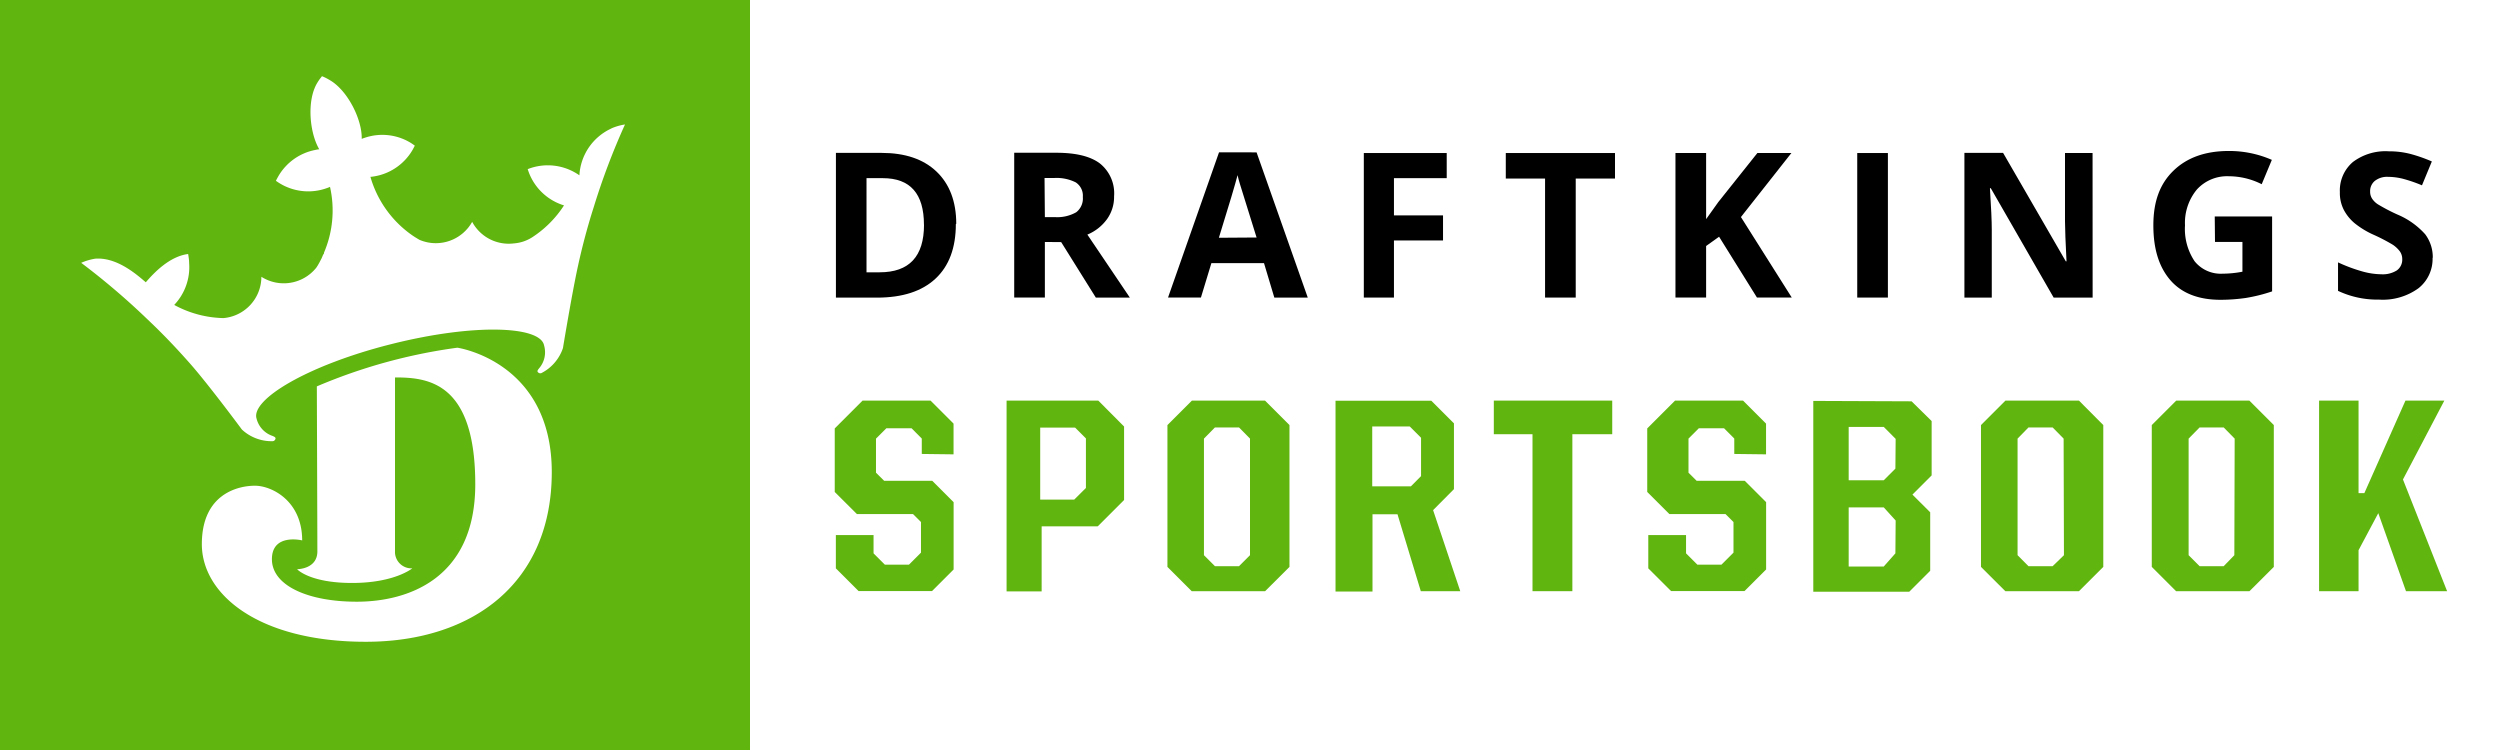 <?xml version="1.0" encoding="UTF-8"?> <svg xmlns="http://www.w3.org/2000/svg" viewBox="0 0 380 114" data-id="1a" data-version="2"><defs><style> .cls-DK-1a-svg-logo-1 { fill: #fff; } .cls-DK-1a-svg-logo-2 { fill: #61b50f; } </style></defs><g id="Layer_2" data-name="Layer 2"><g id="Layer_1-2" data-name="Layer 1"><g id="DKS_380x114"><rect id="rectangle" class="cls-DK-1a-svg-logo-1" width="380" height="114"></rect><path id="DKS_d2" d="M140.44,34.16q0-7.08-6.25-7.08h-2.48V41.39h2q6.74,0,6.74-7.23m4.84-.12q0,5.43-3.09,8.31c-2.06,1.92-5,2.89-8.92,2.89h-6.22v-22H134c3.58,0,6.37.95,8.35,2.84s3,4.54,3,7.94"></path><path id="DKS_r" d="M158.82,33h1.5a5.82,5.82,0,0,0,3.27-.74,2.64,2.64,0,0,0,1-2.32,2.41,2.41,0,0,0-1.08-2.22,6.49,6.49,0,0,0-3.33-.66h-1.41Zm0,3.78v8.44h-4.66v-22h6.41q4.47,0,6.62,1.63a5.81,5.81,0,0,1,2.15,5,5.79,5.79,0,0,1-1.06,3.44,7,7,0,0,1-3,2.37q5,7.41,6.46,9.58h-5.17L161.3,36.8Z"></path><path id="DKS_a" d="M191,36.1c-1.48-4.74-2.3-7.42-2.49-8s-.32-1.12-.4-1.48q-.49,1.94-2.84,9.52Zm2.7,9.14L192.13,40h-8l-1.59,5.23h-5l7.75-22.07H191l7.78,22.07Z"></path><polygon id="DKS_f" points="211.88 45.23 207.3 45.23 207.3 23.26 219.9 23.26 219.9 27.08 211.88 27.08 211.88 32.74 219.34 32.74 219.34 36.55 211.88 36.55 211.88 45.23"></polygon><polygon id="DKS_t" points="239.51 45.23 234.85 45.23 234.85 27.14 228.88 27.14 228.88 23.26 245.48 23.26 245.48 27.14 239.51 27.14 239.51 45.23"></polygon><polygon id="DKS_k" points="272.35 45.23 267.06 45.23 261.3 35.98 259.33 37.39 259.33 45.23 254.67 45.23 254.67 23.26 259.33 23.26 259.33 33.31 261.17 30.73 267.12 23.26 272.29 23.26 264.62 32.99 272.35 45.23"></polygon><rect id="DKS_i" x="282.3" y="23.26" width="4.66" height="21.97"></rect><path id="DKS_n" d="M318.08,45.24h-5.92L302.6,28.61h-.13q.28,4.41.28,6.28V45.24h-4.16v-22h5.88L314,39.72h.11q-.22-4.29-.23-6.06V23.26h4.19Z"></path><path id="DKS_g" d="M336.64,32.9h8.72V44.29a24.7,24.7,0,0,1-4,1,27.2,27.2,0,0,1-3.83.28q-5,0-7.59-2.93c-1.75-2-2.63-4.74-2.63-8.39s1-6.31,3.05-8.3,4.84-3,8.44-3a16.11,16.11,0,0,1,6.52,1.35L343.78,28a11.14,11.14,0,0,0-5-1.21,6.2,6.2,0,0,0-4.84,2,7.93,7.93,0,0,0-1.82,5.46,8.81,8.81,0,0,0,1.46,5.46,5.1,5.1,0,0,0,4.27,1.89,16.42,16.42,0,0,0,3-.3V36.77h-4.17Z"></path><path id="DKS_s" d="M369.75,39.13a5.68,5.68,0,0,1-2.15,4.69,9.24,9.24,0,0,1-6,1.72,14,14,0,0,1-6.22-1.33V39.88a24.41,24.41,0,0,0,3.77,1.4,11.1,11.1,0,0,0,2.81.41,4,4,0,0,0,2.36-.59,2,2,0,0,0,.82-1.74,2,2,0,0,0-.36-1.15,4.44,4.44,0,0,0-1.06-1,27.54,27.54,0,0,0-2.85-1.49,13.05,13.05,0,0,1-3-1.82,6.76,6.76,0,0,1-1.61-2,5.62,5.62,0,0,1-.6-2.7,5.67,5.67,0,0,1,2-4.59A8.23,8.23,0,0,1,363.12,23a12.9,12.9,0,0,1,3.27.4,23.18,23.18,0,0,1,3.25,1.14l-1.5,3.63a21.78,21.78,0,0,0-2.91-1,9.59,9.59,0,0,0-2.26-.29,3,3,0,0,0-2,.62,2,2,0,0,0-.71,1.61,1.92,1.92,0,0,0,.29,1.07,3,3,0,0,0,.91.89,27.54,27.54,0,0,0,2.95,1.54,11.77,11.77,0,0,1,4.22,3,5.8,5.8,0,0,1,1.15,3.63"></path><rect id="DKS_cube" class="cls-DK-1a-svg-logo-2" width="114" height="114"></rect><path id="DKS_crown" class="cls-DK-1a-svg-logo-1" d="M92.93,19.53a8.32,8.32,0,0,0-4.86,7.12h0a8.33,8.33,0,0,0-7.86-.94c.11.35.24.69.38,1a8.31,8.31,0,0,0,5.14,4.51,16.34,16.34,0,0,1-4.84,4.85h0a6,6,0,0,1-2.81.93,6.3,6.3,0,0,1-6.31-3.28,6.33,6.33,0,0,1-8,2.74c-.38-.22-.76-.45-1.12-.7a16.32,16.32,0,0,1-6.35-8.89l.14,0a8.3,8.3,0,0,0,6.22-4c.14-.24.27-.49.39-.73-.22-.17-.45-.32-.69-.47a8.29,8.29,0,0,0-6.63-.82c-.25.08-.51.16-.75.26.08-2.92-2.11-7.31-4.8-8.9a8.61,8.61,0,0,0-1-.53l-.24-.1-.16.21a7.27,7.27,0,0,0-.59.86c-1.58,2.69-1.14,7.53.34,10.05-.27,0-.53.08-.79.13a8.31,8.31,0,0,0-5.41,3.92c-.14.24-.27.48-.39.73a7.66,7.66,0,0,0,.7.46,8.33,8.33,0,0,0,7.39.52l.13-.06a16.31,16.31,0,0,1-.91,10,.06.06,0,0,1,0,0c0,.08,0,.16-.08.24s-.18.41-.28.61c-.25.49-.51,1-.8,1.42a6.33,6.33,0,0,1-8.36,1.4,6.31,6.31,0,0,1-5.77,6.28,16.3,16.3,0,0,1-7.48-2A8.33,8.33,0,0,0,28.75,40c0-.47-.08-.93-.15-1.39-2.87.36-5.25,2.92-6.44,4.3h0c-1.59-1.38-4.5-3.83-7.69-3.59a8.71,8.71,0,0,0-2.13.63,108.88,108.88,0,0,1,10.16,8.67C24.74,50.73,26.9,53,29,55.39c2.87,3.28,7.77,9.9,7.77,9.9a6.61,6.61,0,0,0,4.71,1.77.47.47,0,0,0,.4-.44c0-.17-.28-.28-.43-.35A3.74,3.74,0,0,1,39,63.64c-.92-2.89,7.71-8.1,20.34-11.3s22.78-2.82,23.36.16A3.74,3.74,0,0,1,81.93,56c-.1.13-.31.37-.21.51a.47.47,0,0,0,.57.2,6.63,6.63,0,0,0,3.28-3.81s1.35-8.21,2.28-12.46q1-4.59,2.41-9A105.33,105.33,0,0,1,95,18.92a8.15,8.15,0,0,0-2.1.61"></path><path id="DKS_d" class="cls-DK-1a-svg-logo-1" d="M48.16,58.73a82.51,82.51,0,0,1,21.36-5.88s14.35,2.07,14.35,18.91-12,25.79-28.28,25.79S30.68,90.36,30.68,82.71s5.51-8.88,8.07-8.88,7.18,2.31,7.18,8.31c0,0-4.6-1.13-4.6,2.86s5.44,6.46,12.91,6.46,18-3.27,18-17.85c0-15.55-7.2-16.24-12.2-16.24V84.05a2.51,2.51,0,0,0,2.62,2.34S60,88.61,53.52,88.61s-8.36-2.09-8.36-2.09,3.08,0,3.08-2.7-.08-25.09-.08-25.09"></path><polygon id="DKS_s2" class="cls-DK-1a-svg-logo-2" points="144.94 69.06 144.94 64.39 141.44 60.89 131.11 60.89 126.88 65.12 126.88 74.78 130.25 78.14 138.78 78.14 139.99 79.35 139.99 84 138.16 85.83 134.5 85.83 132.78 84.11 132.78 81.33 127.05 81.33 127.05 86.39 130.5 89.84 141.67 89.84 144.95 86.56 144.95 76.33 141.7 73.08 134.39 73.08 133.15 71.85 133.15 66.67 134.72 65.1 138.56 65.1 140.11 66.66 140.11 69 144.94 69.06"></polygon><polygon id="DKS_s3" class="cls-DK-1a-svg-logo-2" points="268.44 69.06 268.44 64.39 264.94 60.89 254.61 60.89 250.38 65.12 250.38 74.78 253.75 78.14 262.28 78.14 263.49 79.35 263.49 84 261.66 85.83 258 85.83 256.28 84.11 256.28 81.33 250.54 81.33 250.54 86.39 254 89.84 265.17 89.84 268.45 86.56 268.45 76.33 265.2 73.08 257.89 73.08 256.65 71.85 256.65 66.67 258.22 65.1 262.06 65.1 263.61 66.66 263.61 69 268.44 69.06"></polygon><path id="DKS_p" class="cls-DK-1a-svg-logo-2" d="M166.94,60.89H153v29h5.33V80h8.53l4-4V64.83Zm-1.88,13.28-1.78,1.77h-5.17V65l5.31,0,1.64,1.64Z"></path><path id="DKS_o" class="cls-DK-1a-svg-logo-2" d="M192.28,60.89H181.17l-3.72,3.72V86.17l3.69,3.69H192.3l3.7-3.69V64.61ZM190,84.39l-1.67,1.67h-3.66L183,84.39V66.67l1.67-1.7h3.66l1.67,1.7Z"></path><path id="DKS_o2" class="cls-DK-1a-svg-logo-2" d="M316,60.89H304.83l-3.72,3.72V86.17l3.7,3.69H316l3.7-3.69V64.61Zm-2.28,23.5L312,86.06h-3.67l-1.66-1.67V66.67l1.66-1.7H312l1.67,1.7Z"></path><path id="DKS_o3" class="cls-DK-1a-svg-logo-2" d="M341.9,60.89H330.79l-3.72,3.72V86.17l3.69,3.69h11.16l3.7-3.69V64.61Zm-2.28,23.5L338,86.06h-3.66l-1.67-1.67V66.67l1.67-1.7H338l1.67,1.7Z"></path><polygon id="DKS_t2" class="cls-DK-1a-svg-logo-2" points="245.06 60.89 227.06 60.89 227.06 66 232.94 66 232.94 89.86 239 89.86 239 66 245.06 66 245.06 60.89"></polygon><path id="DKS_r2" class="cls-DK-1a-svg-logo-2" d="M217.83,77.54,221,74.35v-10l-3.44-3.44H203v29h5.62V78.17h3.8l3.54,11.69h6ZM216,72.37l-1.54,1.55h-5.88v-9.1h5.7L216,66.54Z"></path><path id="DKS_b" class="cls-DK-1a-svg-logo-2" d="M293.61,64l-3.05-3-14.94-.06v29h14.59l3.18-3.18V77.87l-2.7-2.69,2.92-2.92ZM288.1,84.11l-1.77,2H281V77.12h5.33l1.81,2Zm0-12.88L286.33,73H281V64.89h5.33l1.81,1.82Z"></path><polygon id="DKS_k2" class="cls-DK-1a-svg-logo-2" points="352.5 60.89 352.5 89.86 358.5 89.86 358.5 83.63 361.5 78 365.71 89.86 371.96 89.86 365.25 72.88 371.54 60.89 365.63 60.89 359.38 74.96 358.5 74.96 358.5 60.89 352.5 60.89"></polygon></g></g></g></svg> 